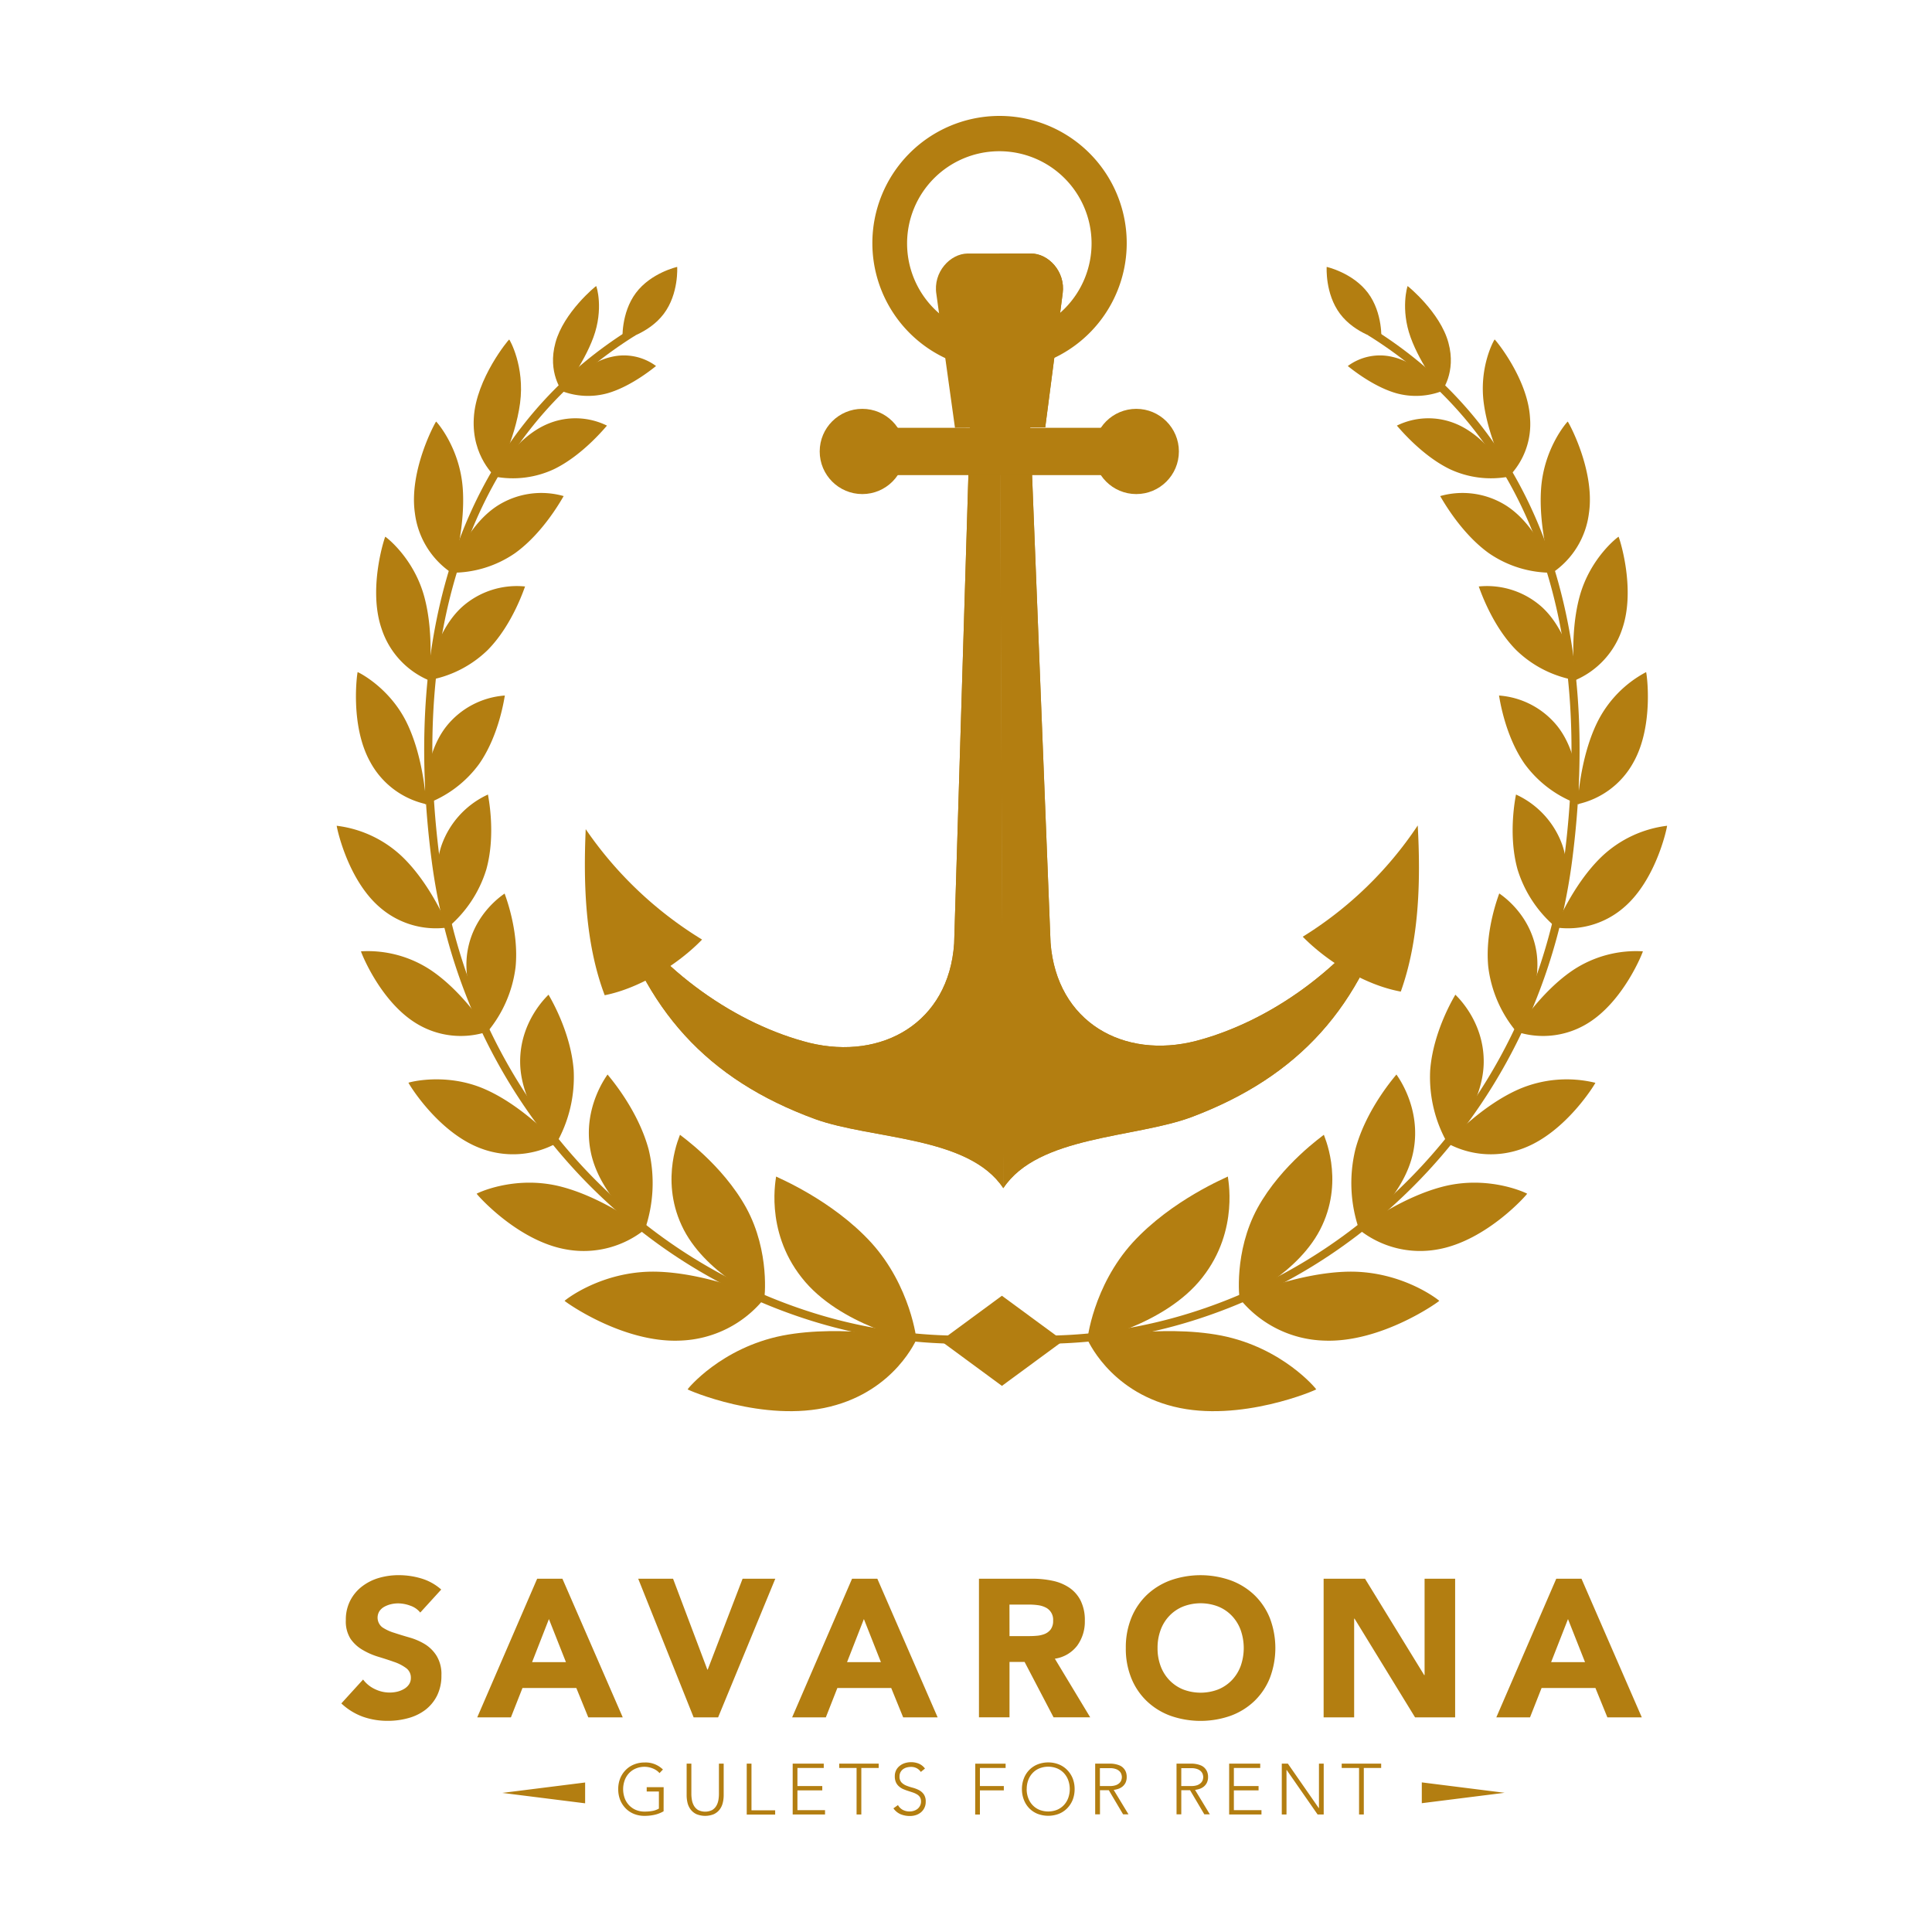 <svg xmlns="http://www.w3.org/2000/svg" width="700" height="700" viewBox="0 0 700 700">
  <g id="Group_1" data-name="Group 1" transform="translate(312 -912)">
    <rect id="Rectangle_3" data-name="Rectangle 3" width="700" height="700" transform="translate(-312 912)" fill="none"/>
    <g id="katman_2" data-name="katman 2" transform="translate(-189.996 954.002)">
      <g id="Layer_1" data-name="Layer 1">
        <path id="Path_1" data-name="Path 1" d="M239.69,0a46.08,46.08,0,1,1-45.62,46.26A46.08,46.08,0,0,1,239.69,0Zm.18,12.79A33.42,33.42,0,1,0,273.49,46a33.42,33.42,0,0,0-33.62-33.21Z" fill="#b37e11" fill-rule="evenodd"/>
        <path id="Path_2" data-name="Path 2" d="M97.09,318.59c13.22-2.64,27.1-11.67,35.28-20.17a138.53,138.53,0,0,1-42.16-40C89.34,278.24,90,299.85,97.09,318.59Z" fill="#b37e11" fill-rule="evenodd"/>
        <path id="Path_3" data-name="Path 3" d="M99.29,313.8A57.59,57.59,0,0,0,128,298.44a114.32,114.32,0,0,1-35.29-33.27C92,281.54,93.43,298,99.29,313.8Z" fill="#b37e11" fill-rule="evenodd"/>
        <path id="Path_4" data-name="Path 4" d="M230.64,72l9.49,2.7,1.39,313.82c-12.57-19-47.63-17.58-68.26-25.06-39.15-14.36-61.9-39.59-73.75-80.42,17.67,27.27,45.77,46.24,71.81,52.82,26.32,6.37,50.45-7.34,52.38-36Z" fill="#b37e11" fill-rule="evenodd"/>
        <path id="Path_5" data-name="Path 5" d="M230.64,72l9.49,2.7,1.07,229.79c-2.26,28.39-25.15,48.79-51.79,46.15-25.68-2.5-60.36-9.88-89.9-67.6,17.67,27.27,45.77,46.24,71.81,52.82,26.32,6.37,50.45-7.34,52.38-36Z" fill="#b37e11" fill-rule="evenodd"/>
        <path id="Path_6" data-name="Path 6" d="M241.2,304.47l.32,84c-12.57-19-47.63-17.58-68.26-25.06-39.15-14.36-61.9-39.59-73.75-80.42,29.54,57.72,64.22,65.1,89.9,67.6C216.05,353.26,238.94,332.86,241.2,304.47Z" fill="#b37e11" fill-rule="evenodd"/>
        <path id="Path_7" data-name="Path 7" d="M385.53,317.27c-13.43-2.45-27.21-11.39-35.52-19.88a136,136,0,0,0,41.66-40.31C392.74,276.88,392.29,298.39,385.53,317.27Z" fill="#b37e11" fill-rule="evenodd"/>
        <path id="Path_8" data-name="Path 8" d="M383.32,312.49a58,58,0,0,1-29-15.12,111,111,0,0,0,34.87-33.62C390.17,280.34,389,296.67,383.32,312.49Z" fill="#b37e11" fill-rule="evenodd"/>
        <path id="Path_9" data-name="Path 9" d="M249.63,71.9l-9.5,2.78,1.39,313.82c12.59-19.06,47.7-18.1,68.27-25.78,39-14.73,61.51-40.06,72.95-80.88-17.47,27.42-45.37,46.48-71.34,53.29-26.28,6.8-50.56-6.74-52.77-35.54Z" fill="#b37e11" fill-rule="evenodd"/>
        <path id="Path_10" data-name="Path 10" d="M249.63,71.9l-9.5,2.78,1.07,229.79c2.58,28.34,25.61,48.48,52.28,45.62,25.54-2.69,60.24-10.32,89.26-68.25-17.47,27.42-45.37,46.48-71.34,53.29-26.28,6.8-50.56-6.74-52.77-35.54Z" fill="#b37e11" fill-rule="evenodd"/>
        <path id="Path_11" data-name="Path 11" d="M241.2,304.47l.32,84c12.59-19.06,47.7-18.1,68.27-25.78,39-14.73,61.51-40.06,72.95-80.88-29,57.93-63.72,65.56-89.26,68.25C266.81,353,243.78,332.81,241.2,304.47Z" fill="#b37e11" fill-rule="evenodd"/>
        <path id="Path_12" data-name="Path 12" d="M241.66,378.35c-.13-11.73-24.94-27-44.69-27.64h0c23.32-1.44,42.26-20.54,44.23-46.24,2.27,25.65,21.39,44.58,44.74,45.86v.1C266.09,351,241.53,366.62,241.66,378.35Z" fill="#b37e11" fill-rule="evenodd"/>
        <path id="Path_13" data-name="Path 13" d="M224,113l-6.74-48.46c-1.25-7.88,4.94-14.63,11.35-14.69H251.5c6.31-.07,12.58,6.54,11.53,14.38l-6.32,48.59Z" fill="#b37e11" fill-rule="evenodd"/>
        <path id="Path_14" data-name="Path 14" d="M240.13,49.87H251.5c6.31-.07,12.58,6.54,11.53,14.38l-6.32,48.59H240.35Z" fill="#b37e11" fill-rule="evenodd"/>
        <rect id="Rectangle_2" data-name="Rectangle 2" width="99.26" height="17.14" transform="translate(190.43 113)" fill="#b37e11"/>
        <circle id="Ellipse_1" data-name="Ellipse 1" cx="15.44" cy="15.44" r="15.44" transform="translate(274.25 106.13)" fill="#b37e11"/>
        <circle id="Ellipse_2" data-name="Ellipse 2" cx="15.44" cy="15.44" r="15.44" transform="translate(174.99 106.13)" fill="#b37e11"/>
        <path id="Path_15" data-name="Path 15" d="M193.67,408.24c14.3,15.77,16.55,35.48,16.38,35.55.07.25-27.93-5.38-41.61-22.92-13.67-17.32-9.08-36.66-9.25-36.59C159.27,384.46,179.41,392.63,193.67,408.24Z" fill="#b37e11"/>
        <path id="Path_16" data-name="Path 16" d="M178.78,467.64c23.77-5.88,31.39-24.75,31.4-24.59-.28.11-26.63-5.42-48.66-1.15-22.25,4.41-34.4,19.33-34.39,19.48C126.82,461.47,154.75,473.63,178.78,467.64Z" fill="#b37e11"/>
        <path id="Path_17" data-name="Path 17" d="M148.41,395.68c8.69,15.95,6.59,33.13,6.44,33.17,0,.23-21.86-9.45-29.87-26.84-8-17.18-.46-32.89-.61-32.86C124.41,369.31,139.72,379.86,148.41,395.68Z" fill="#b37e11"/>
        <path id="Path_18" data-name="Path 18" d="M124.37,443.72a40.8,40.8,0,0,0,30.73-15.48c-.23.05-20.78-9.26-40-9.5-19.4-.16-32.52,10.44-32.53,10.57C82.3,429.34,103.35,444.63,124.37,443.72Z" fill="#b37e11"/>
        <path id="Path_19" data-name="Path 19" d="M113,374.42a51.8,51.8,0,0,1-1.45,29.36c0,.2-16.26-12.12-19.51-28.42-3.29-16.12,6.21-28.06,6.08-28.06S108.92,359.35,113,374.42Z" fill="#b37e11"/>
        <path id="Path_20" data-name="Path 20" d="M83,410.66a35.45,35.45,0,0,0,28.84-7.35c-.19,0-15.38-11.76-31.54-15.61-16.32-3.81-29.56,2.69-29.59,2.8C50.48,390.48,65.22,407.49,83,410.66Z" fill="#b37e11"/>
        <path id="Path_21" data-name="Path 21" d="M85.85,345.76a48.55,48.55,0,0,1-6.39,26.69c0,.18-12.72-13.76-13-29.27s10.39-24.78,10.28-24.8C76.75,318.53,84.76,331.27,85.85,345.76Z" fill="#b37e11"/>
        <path id="Path_22" data-name="Path 22" d="M52.25,374.1a33,33,0,0,0,27.59-2c-.16,0-12-13.28-26.17-19.48S26,350.19,26,350.29C25.8,350.23,36.55,368.3,52.25,374.1Z" fill="#b37e11"/>
        <path id="Path_23" data-name="Path 23" d="M64.79,308.46A45.27,45.27,0,0,1,54.49,332c-.05.16-9.41-14.75-7.15-29.09s13.58-21.13,13.49-21.17C60.79,281.83,66.16,295,64.79,308.46Z" fill="#b37e11"/>
        <path id="Path_24" data-name="Path 24" d="M29.17,329a30.8,30.8,0,0,0,25.74,2.69c-.14-.05-8.8-14.18-20.93-22.27a41.32,41.32,0,0,0-25.19-6.74C8.62,302.58,15.66,321,29.17,329Z" fill="#b37e11"/>
        <path id="Path_25" data-name="Path 25" d="M54.2,273a44.36,44.36,0,0,1-14.14,21.2c-.07.16-6.73-16.15-2.1-29.88A31.885,31.885,0,0,1,54.8,245.87C54.74,246,57.84,259.91,54.2,273Z" fill="#b37e11"/>
        <path id="Path_26" data-name="Path 26" d="M15.65,286.77A30.93,30.93,0,0,0,40.52,294c-.12-.07-6.23-15.49-16.82-25.64A41.76,41.76,0,0,0,0,257.19C-.15,257.09,3.7,276.56,15.65,286.77Z" fill="#b37e11"/>
        <path id="Path_27" data-name="Path 27" d="M51.61,234.78A41.47,41.47,0,0,1,32,249.4c-.12.13-1-17.09,7.68-28.18A29.875,29.875,0,0,1,60.92,210C60.82,210.09,59.09,224.06,51.61,234.78Z" fill="#b37e11"/>
        <path id="Path_28" data-name="Path 28" d="M12.2,234.19a30.47,30.47,0,0,0,20.26,15.18c-.09-.1-.72-16.32-7-29.34S7.67,201.46,7.58,201.52C7.47,201.38,4.61,220.71,12.2,234.19Z" fill="#b37e11"/>
        <path id="Path_29" data-name="Path 29" d="M54.72,193.49a40.71,40.71,0,0,1-21.74,11c-.14.11,2-17.11,12.44-26.6a29.81,29.81,0,0,1,22.83-7.4C68.13,170.54,63.9,184.19,54.72,193.49Z" fill="#b37e11"/>
        <path id="Path_30" data-name="Path 30" d="M16.26,185.82a30.61,30.61,0,0,0,17.2,18.7c-.07-.11,2.1-16.3-1.76-30.4s-14-21.69-14.11-21.65C17.49,152.32,11.18,171.09,16.26,185.82Z" fill="#b37e11"/>
        <path id="Path_31" data-name="Path 31" d="M64.57,158.44a40.05,40.05,0,0,1-23.3,7.06c-.16.09,5.06-16.7,17.13-24.37a29.59,29.59,0,0,1,23.83-3.39C82.09,137.81,75.27,150.78,64.57,158.44Z" fill="#b37e11"/>
        <path id="Path_32" data-name="Path 32" d="M28.32,143.91a30.62,30.62,0,0,0,13.41,21.74c0-.12,5-15.88,3.93-30.7s-9.54-24.23-9.65-24.2C35.93,110.58,26.06,128.3,28.32,143.91Z" fill="#b37e11"/>
        <path id="Path_33" data-name="Path 33" d="M78.69,128a35.18,35.18,0,0,1-21.52,2.66c-.16.05,7.28-14.07,19.26-19.07a25.9,25.9,0,0,1,21.49.62C97.78,112.26,89.36,122.85,78.69,128Z" fill="#b37e11"/>
        <path id="Path_34" data-name="Path 34" d="M49.67,109.41c-.86,14.14,8,21.44,7.88,21.46s7.08-13.34,8.87-26.77S62.61,81,62.49,81C62.44,80.81,50.45,95.15,49.67,109.41Z" fill="#b37e11"/>
        <path id="Path_35" data-name="Path 35" d="M98.25,100.44a26.53,26.53,0,0,1-16.8-.79c-.14,0,7.81-9.94,17.86-12.29a19.54,19.54,0,0,1,16.39,3.26C115.57,90.64,107.22,97.83,98.25,100.44Z" fill="#b37e11"/>
        <path id="Path_36" data-name="Path 36" d="M79.25,82.15C76.24,93,81.8,99.86,81.7,99.86S89.23,90.45,93,80.21s1.15-18.56,1-18.57S82.21,71.17,79.25,82.15Z" fill="#b37e11"/>
        <path id="Path_37" data-name="Path 37" d="M243.27,444.13,243,441.2a180.43,180.43,0,0,1-71.84-8,190.23,190.23,0,0,1-62.8-34.39c-39.12-32.14-64.35-78-71-129.16-5.48-41.89-2.67-79.21,8.35-110.94C57.52,124.62,78.59,98,108.32,79.46L106.76,77C76.45,95.84,55,123,42.91,157.73c-11.17,32.16-14,69.94-8.49,112.28C41.2,321.9,66.8,368.44,106.5,401.06A193.282,193.282,0,0,0,170.27,436a183.482,183.482,0,0,0,73,8.13Z" fill="#b37e11"/>
        <path id="Path_38" data-name="Path 38" d="M108.39,64.13c-5.47,7.31-4.85,17-4.85,17S113,79,118.5,71.7s4.85-17,4.85-17S113.86,56.82,108.39,64.13Z" fill="#b37e11"/>
        <path id="Path_39" data-name="Path 39" d="M288.35,408.24C274.06,424,271.8,443.72,272,443.79c-.07.25,27.93-5.38,41.62-22.92,13.67-17.32,9.07-36.66,9.25-36.59C322.76,384.46,302.62,392.63,288.35,408.24Z" fill="#b37e11"/>
        <path id="Path_40" data-name="Path 40" d="M303.25,467.64c-23.77-5.88-31.39-24.75-31.4-24.59.27.11,26.63-5.42,48.66-1.15,22.24,4.41,34.39,19.33,34.38,19.48C355.21,461.47,327.27,473.63,303.25,467.64Z" fill="#b37e11"/>
        <path id="Path_41" data-name="Path 41" d="M333.62,395.68c-8.69,15.95-6.59,33.13-6.45,33.17,0,.23,21.87-9.45,29.87-26.84,8-17.18.46-32.89.61-32.86C357.61,369.31,342.31,379.86,333.62,395.68Z" fill="#b37e11"/>
        <path id="Path_42" data-name="Path 42" d="M357.66,443.72a40.83,40.83,0,0,1-30.74-15.48c.24.05,20.78-9.26,40-9.5,19.41-.16,32.53,10.44,32.54,10.57C399.72,429.34,378.67,444.63,357.66,443.72Z" fill="#b37e11"/>
        <path id="Path_43" data-name="Path 43" d="M369.08,374.42a51.7,51.7,0,0,0,1.45,29.36c0,.2,16.25-12.12,19.51-28.42,3.28-16.12-6.21-28.06-6.09-28.06S373.1,359.35,369.08,374.42Z" fill="#b37e11"/>
        <path id="Path_44" data-name="Path 44" d="M399,410.66a35.49,35.49,0,0,1-28.84-7.35c.19,0,15.39-11.76,31.55-15.61,16.32-3.81,29.56,2.69,29.59,2.8C431.55,390.48,416.8,407.49,399,410.66Z" fill="#b37e11"/>
        <path id="Path_45" data-name="Path 45" d="M396.18,345.76a48.45,48.45,0,0,0,6.39,26.69c0,.18,12.71-13.76,13-29.27s-10.38-24.78-10.27-24.8C405.28,318.53,397.27,331.27,396.18,345.76Z" fill="#b37e11"/>
        <path id="Path_46" data-name="Path 46" d="M429.78,374.1a33,33,0,0,1-27.6-2c.17,0,12-13.28,26.18-19.48a43.779,43.779,0,0,1,27.67-2.3C456.22,350.23,445.47,368.3,429.78,374.1Z" fill="#b37e11"/>
        <path id="Path_47" data-name="Path 47" d="M417.24,308.46a45.1,45.1,0,0,0,10.3,23.5c0,.16,9.4-14.75,7.14-29.09S421.1,281.74,421.2,281.7C421.23,281.83,415.86,295,417.24,308.46Z" fill="#b37e11"/>
        <path id="Path_48" data-name="Path 48" d="M452.86,329a30.79,30.79,0,0,1-25.74,2.69c.14-.05,8.8-14.18,20.92-22.27a41.35,41.35,0,0,1,25.2-6.74C473.4,302.58,466.36,321,452.86,329Z" fill="#b37e11"/>
        <path id="Path_49" data-name="Path 49" d="M427.83,273A44.37,44.37,0,0,0,442,294.2c.07.16,6.74-16.15,2.11-29.88a31.917,31.917,0,0,0-16.84-18.45C427.28,246,424.19,259.91,427.83,273Z" fill="#b37e11"/>
        <path id="Path_50" data-name="Path 50" d="M466.37,286.77A30.92,30.92,0,0,1,441.5,294c.13-.07,6.24-15.49,16.83-25.64A41.77,41.77,0,0,1,482,257.19C482.17,257.09,478.32,276.56,466.37,286.77Z" fill="#b37e11"/>
        <path id="Path_51" data-name="Path 51" d="M430.41,234.78a41.47,41.47,0,0,0,19.64,14.62c.11.13,1-17.09-7.69-28.18A29.95,29.95,0,0,0,421.11,210C421.21,210.09,422.93,224.06,430.41,234.78Z" fill="#b37e11"/>
        <path id="Path_52" data-name="Path 52" d="M469.83,234.19a30.45,30.45,0,0,1-20.27,15.18c.09-.1.72-16.32,7-29.34a41.292,41.292,0,0,1,17.84-18.51C474.56,201.38,477.41,220.71,469.83,234.19Z" fill="#b37e11"/>
        <path id="Path_53" data-name="Path 53" d="M427.3,193.49a40.7,40.7,0,0,0,21.75,11c.13.11-2-17.11-12.45-26.6a29.81,29.81,0,0,0-22.83-7.4C413.89,170.54,418.12,184.19,427.3,193.49Z" fill="#b37e11"/>
        <path id="Path_54" data-name="Path 54" d="M465.77,185.82a30.61,30.61,0,0,1-17.2,18.7c.07-.11-2.1-16.3,1.75-30.4s14-21.69,14.11-21.65C464.53,152.32,470.84,171.09,465.77,185.82Z" fill="#b37e11"/>
        <path id="Path_55" data-name="Path 55" d="M417.46,158.44a40,40,0,0,0,23.29,7.06c.16.09-5.05-16.7-17.12-24.37a29.61,29.61,0,0,0-23.84-3.39C399.94,137.81,406.76,150.78,417.46,158.44Z" fill="#b37e11"/>
        <path id="Path_56" data-name="Path 56" d="M453.7,143.91a30.62,30.62,0,0,1-13.41,21.74c.06-.12-5-15.88-3.92-30.7s9.53-24.23,9.64-24.2C446.1,110.58,456,128.3,453.7,143.91Z" fill="#b37e11"/>
        <path id="Path_57" data-name="Path 57" d="M403.33,128a35.18,35.18,0,0,0,21.52,2.66c.17.05-7.28-14.07-19.25-19.07a25.92,25.92,0,0,0-21.5.62C384.25,112.26,392.67,122.85,403.33,128Z" fill="#b37e11"/>
        <path id="Path_58" data-name="Path 58" d="M432.35,109.41a27.161,27.161,0,0,1-7.87,21.46c.13.02-7.08-13.34-8.88-26.77S419.42,81,419.53,81C419.59,80.81,431.57,95.15,432.35,109.41Z" fill="#b37e11"/>
        <path id="Path_59" data-name="Path 59" d="M383.78,100.44a26.53,26.53,0,0,0,16.8-.79c.14,0-7.82-9.94-17.86-12.29a19.56,19.56,0,0,0-16.4,3.26C366.45,90.64,374.8,97.83,383.78,100.44Z" fill="#b37e11"/>
        <path id="Path_60" data-name="Path 60" d="M402.78,82.15c3,10.87-2.55,17.71-2.46,17.71s-7.53-9.41-11.24-19.65S387.93,61.65,388,61.64,399.82,71.17,402.78,82.15Z" fill="#b37e11"/>
        <path id="Path_61" data-name="Path 61" d="M238.75,444.13l.27-2.93a180.471,180.471,0,0,0,71.84-8,190.23,190.23,0,0,0,62.8-34.39c39.12-32.14,64.34-78,71-129.16,5.48-41.89,2.67-79.21-8.35-110.94-11.83-34.07-32.9-60.72-62.63-79.23l1.55-2.5c30.31,18.88,51.8,46.05,63.86,80.77,11.17,32.16,14,69.94,8.49,112.28-6.79,51.89-32.39,98.43-72.09,131.05A193.089,193.089,0,0,1,311.75,436a183.481,183.481,0,0,1-73,8.13Z" fill="#b37e11"/>
        <path id="Path_62" data-name="Path 62" d="M373.64,64.13c5.47,7.31,4.84,17,4.84,17S369,79,363.52,71.7s-4.84-17-4.84-17S368.17,56.82,373.64,64.13Z" fill="#b37e11"/>
        <path id="Path_63" data-name="Path 63" d="M241.01,427.47l-22.2,16.33,22.2,16.33,22.21-16.33Z" fill="#b37e11"/>
        <path id="Path_64" data-name="Path 64" d="M30.26,542.26a7.86,7.86,0,0,0-3.65-2.51,13,13,0,0,0-4.36-.82,12,12,0,0,0-2.49.28,9.679,9.679,0,0,0-2.41.89,5.2,5.2,0,0,0-1.84,1.6,4.42,4.42,0,0,0,1,5.89,15.871,15.871,0,0,0,4.29,2c1.73.57,3.58,1.14,5.57,1.71a22.68,22.68,0,0,1,5.57,2.41A13.1,13.1,0,0,1,36.22,558a12.71,12.71,0,0,1,1.71,7,16.16,16.16,0,0,1-1.56,7.31,14.88,14.88,0,0,1-4.23,5.18,17.92,17.92,0,0,1-6.17,3,27.168,27.168,0,0,1-7.41,1A26.75,26.75,0,0,1,9.47,580a22.709,22.709,0,0,1-7.8-4.82l7.88-8.66A11.28,11.28,0,0,0,13.84,570a12.191,12.191,0,0,0,5.35,1.24,11.828,11.828,0,0,0,2.74-.32,8.94,8.94,0,0,0,2.48-1,5.439,5.439,0,0,0,1.77-1.63,4.11,4.11,0,0,0,.68-2.35,4.25,4.25,0,0,0-1.74-3.58,16,16,0,0,0-4.36-2.23c-1.75-.62-3.65-1.23-5.68-1.85A25.389,25.389,0,0,1,9.4,555.8,13.609,13.609,0,0,1,5,551.77,11.76,11.76,0,0,1,3.3,545a15,15,0,0,1,1.6-7.09,15.21,15.21,0,0,1,4.26-5.11,18.53,18.53,0,0,1,6.13-3.09,25.371,25.371,0,0,1,7.17-1,28.308,28.308,0,0,1,8.23,1.21,19,19,0,0,1,7.17,4ZM72.62,530h9.15l21.86,50.23H91.14l-4.33-10.64H67.3l-4.19,10.64H50.91Zm4.26,14.62-6.1,15.61H83.05ZM109.23,530h12.63l12.42,32.92h.14L147.05,530H158.9l-20.72,50.23h-8.87Zm77.48,0h9.16l21.85,50.23H205.23l-4.33-10.64H181.39l-4.18,10.64H165ZM191,544.61l-6.1,15.61h12.27ZM232.69,530h19.44a34.061,34.061,0,0,1,7.27.75,17,17,0,0,1,6,2.48,12.4,12.4,0,0,1,4.12,4.68,15.82,15.82,0,0,1,1.53,7.35,14.77,14.77,0,0,1-2.77,9,12.47,12.47,0,0,1-8.09,4.72L273,580.22H259.72l-10.5-20.08h-5.46v20.08H232.69Zm11.07,20.79h6.53c1,0,2,0,3.15-.11a9.757,9.757,0,0,0,3-.64,5.19,5.19,0,0,0,2.23-1.66,5.1,5.1,0,0,0,.89-3.2,4.89,4.89,0,0,0-2.77-4.79,8.741,8.741,0,0,0-2.76-.81,22.882,22.882,0,0,0-3.05-.21h-7.24Zm42.14,4.33a28.341,28.341,0,0,1,2-10.93,24,24,0,0,1,5.64-8.34,24.87,24.87,0,0,1,8.58-5.28,32.771,32.771,0,0,1,21.71,0,24.819,24.819,0,0,1,8.59,5.28,24.12,24.12,0,0,1,5.64,8.34,30.55,30.55,0,0,1,0,21.85,23.94,23.94,0,0,1-5.64,8.34,24.691,24.691,0,0,1-8.59,5.29,32.94,32.94,0,0,1-21.71,0,24.741,24.741,0,0,1-8.58-5.29,23.8,23.8,0,0,1-5.64-8.34,28.29,28.29,0,0,1-2-10.93Zm11.5,0a18.269,18.269,0,0,0,1.1,6.49,14.71,14.71,0,0,0,3.16,5.11,14.47,14.47,0,0,0,4.93,3.37,17.77,17.77,0,0,0,12.84,0,14.467,14.467,0,0,0,4.93-3.37,15,15,0,0,0,3.16-5.11,19.61,19.61,0,0,0,0-13,14.861,14.861,0,0,0-3.16-5.14,14.19,14.19,0,0,0-4.93-3.37,17.64,17.64,0,0,0-12.84,0,14.191,14.191,0,0,0-4.93,3.37,14.57,14.57,0,0,0-3.16,5.14,18.37,18.37,0,0,0-1.1,6.5ZM357.57,530h15L394,564.9h.15V530h11.07v50.23H390.7l-21.92-35.76h-.15v35.76H357.57Zm84.29,0H451l21.85,50.23H460.38l-4.33-10.64H436.54l-4.19,10.64H420.14Zm4.25,14.62L440,560.22h12.28ZM118.43,614.26a11.851,11.851,0,0,1-3.35,1.29,16.5,16.5,0,0,1-3.52.37,10.141,10.141,0,0,1-3.87-.71,8.819,8.819,0,0,1-3-2,9.36,9.36,0,0,1-2-3.07,10.51,10.51,0,0,1-.7-3.89,10.38,10.38,0,0,1,.7-3.88,9.32,9.32,0,0,1,2-3.06,8.837,8.837,0,0,1,3-2,10,10,0,0,1,3.87-.73,8.91,8.91,0,0,1,6.63,2.55l-1.25,1.3a5.08,5.08,0,0,0-1-.92,6.841,6.841,0,0,0-1.33-.73,8.43,8.43,0,0,0-1.5-.47,7.383,7.383,0,0,0-1.53-.17,8,8,0,0,0-3.24.63,7.162,7.162,0,0,0-2.46,1.71,7.49,7.49,0,0,0-1.56,2.58,9.58,9.58,0,0,0,0,6.4,7.451,7.451,0,0,0,1.56,2.57,7.319,7.319,0,0,0,2.46,1.72,8,8,0,0,0,3.24.62,15.349,15.349,0,0,0,2.78-.23,7.139,7.139,0,0,0,2.37-.86v-6.19h-4.42v-1.56h6.14Zm21.77-5.85a11.431,11.431,0,0,1-.34,2.83,6.48,6.48,0,0,1-1.13,2.4,5.74,5.74,0,0,1-2.08,1.66,8.36,8.36,0,0,1-6.32,0,5.651,5.651,0,0,1-2.08-1.66,6.66,6.66,0,0,1-1.14-2.4,11.922,11.922,0,0,1-.33-2.83V597h1.71v11a12.244,12.244,0,0,0,.19,2.11,6.41,6.41,0,0,0,.71,2.08,4.5,4.5,0,0,0,1.51,1.59,5.72,5.72,0,0,0,5.18,0,4.5,4.5,0,0,0,1.51-1.59,6.41,6.41,0,0,0,.71-2.08,13.259,13.259,0,0,0,.18-2.11V597h1.72ZM148.55,597h1.72v16.9h8.58v1.56h-10.3Zm16.65,0h11.26v1.56h-9.54v6.55h9v1.57h-9v7.18h10v1.56H165.2Zm23.15,1.56h-6.29V597h14.3v1.56h-6.29v16.86h-1.72Zm15,13.45a4.37,4.37,0,0,0,1.75,1.74,5.19,5.19,0,0,0,2.46.57,4.731,4.731,0,0,0,1.61-.26,4.1,4.1,0,0,0,1.32-.72,3.531,3.531,0,0,0,.88-1.14,3.3,3.3,0,0,0,.33-1.49,2.89,2.89,0,0,0-.41-1.59,3.23,3.23,0,0,0-1.08-1,7.87,7.87,0,0,0-1.52-.69l-1.74-.57c-.6-.19-1.18-.41-1.74-.65a5.7,5.7,0,0,1-1.53-1,4.26,4.26,0,0,1-1.08-1.47,5.24,5.24,0,0,1-.4-2.18,4.79,4.79,0,0,1,.48-2.18,4.659,4.659,0,0,1,1.3-1.58,5.63,5.63,0,0,1,1.89-1,7.541,7.541,0,0,1,2.24-.33,7.33,7.33,0,0,1,2.79.53,5.4,5.4,0,0,1,2.23,1.78l-1.5,1.22a4.25,4.25,0,0,0-1.52-1.36,4.33,4.33,0,0,0-2.07-.46,5.848,5.848,0,0,0-1.58.22,4.173,4.173,0,0,0-1.32.65,3.228,3.228,0,0,0-.89,1.08,3.27,3.27,0,0,0-.34,1.54,3,3,0,0,0,.7,2.12,5,5,0,0,0,1.76,1.17,18.079,18.079,0,0,0,2.29.75,11.465,11.465,0,0,1,2.28.87,5,5,0,0,1,1.76,1.53,4.5,4.5,0,0,1,.7,2.69,4.86,4.86,0,0,1-1.73,3.84,5.6,5.6,0,0,1-1.83,1,7.11,7.11,0,0,1-2.16.33,8.81,8.81,0,0,1-3.36-.63,6.17,6.17,0,0,1-2.62-2.15Zm28-15h11v1.56h-9.31v6.55h8.66v1.57h-8.66v8.74h-1.72Zm16.91,9.21a10.38,10.38,0,0,1,.71-3.88,9,9,0,0,1,1.95-3.06,8.84,8.84,0,0,1,3-2,10.6,10.6,0,0,1,7.73,0,8.839,8.839,0,0,1,3,2,9.32,9.32,0,0,1,2,3.06,10.38,10.38,0,0,1,.7,3.88,10.51,10.51,0,0,1-.7,3.89,9.36,9.36,0,0,1-2,3.07,8.82,8.82,0,0,1-3,2,10.87,10.87,0,0,1-7.73,0,8.82,8.82,0,0,1-3-2,9,9,0,0,1-1.95-3.07,10.51,10.51,0,0,1-.71-3.86Zm1.72,0a9.079,9.079,0,0,0,.55,3.2,7.45,7.45,0,0,0,1.56,2.57,7.13,7.13,0,0,0,2.46,1.72,8.75,8.75,0,0,0,6.47,0,7.321,7.321,0,0,0,2.46-1.72,7.452,7.452,0,0,0,1.56-2.57,9.58,9.58,0,0,0,0-6.4,7.49,7.49,0,0,0-1.56-2.58,7.16,7.16,0,0,0-2.46-1.71,8.62,8.62,0,0,0-6.47,0,7,7,0,0,0-2.46,1.71,7.49,7.49,0,0,0-1.56,2.58,9,9,0,0,0-.53,3.23ZM274.8,597h5.84a10.172,10.172,0,0,1,1.36.16,8.713,8.713,0,0,1,1.48.42,4.109,4.109,0,0,1,1.35.83,4.21,4.21,0,0,1,1,1.38,4.74,4.74,0,0,1,.39,2,4.67,4.67,0,0,1-.45,2.18,4.279,4.279,0,0,1-1.15,1.39,4.929,4.929,0,0,1-1.52.8,10.244,10.244,0,0,1-1.59.36l5.36,8.85h-1.95l-5.18-8.74h-3.2v8.74H274.8Zm1.71,8.11h3.65a6.081,6.081,0,0,0,2.19-.33,3.66,3.66,0,0,0,1.32-.84,2.6,2.6,0,0,0,.63-1.06,3.46,3.46,0,0,0,.17-1,3.41,3.41,0,0,0-.17-1,2.631,2.631,0,0,0-.63-1.07,3.519,3.519,0,0,0-1.32-.83,5.848,5.848,0,0,0-2.19-.34h-3.65ZM304.27,597h5.84a9.995,9.995,0,0,1,1.35.16,8.46,8.46,0,0,1,1.48.42,4.049,4.049,0,0,1,1.36.83,4.34,4.34,0,0,1,1,1.38,4.74,4.74,0,0,1,.4,2,4.67,4.67,0,0,1-.46,2.18,4.161,4.161,0,0,1-1.15,1.39,4.71,4.71,0,0,1-1.52.8,10.156,10.156,0,0,1-1.58.36l5.36,8.85h-2l-5.17-8.74H306v8.74h-1.72Zm1.72,8.11h3.64a6.18,6.18,0,0,0,2.2-.33,3.7,3.7,0,0,0,1.31-.84,2.629,2.629,0,0,0,.64-1.06,3.812,3.812,0,0,0,.17-1,3.749,3.749,0,0,0-.17-1,2.659,2.659,0,0,0-.64-1.07,3.559,3.559,0,0,0-1.31-.83,5.939,5.939,0,0,0-2.2-.34H306ZM323.34,597H334.6v1.56h-9.55v6.55H334v1.57h-8.95v7.18h10v1.56H323.34Zm19.07,0h2.21l11.21,16.13h.05V597h1.72v18.42h-2.21l-11.21-16.13h-.06v16.13h-1.71Zm28,1.56h-6.29V597h14.3v1.56h-6.29v16.86h-1.72Zm22.73,5.23v7.54l30-3.77ZM90,611.37v-7.54L60,607.6Z" fill="#b37e11"/>
      </g>
    </g>
  </g>
</svg>

